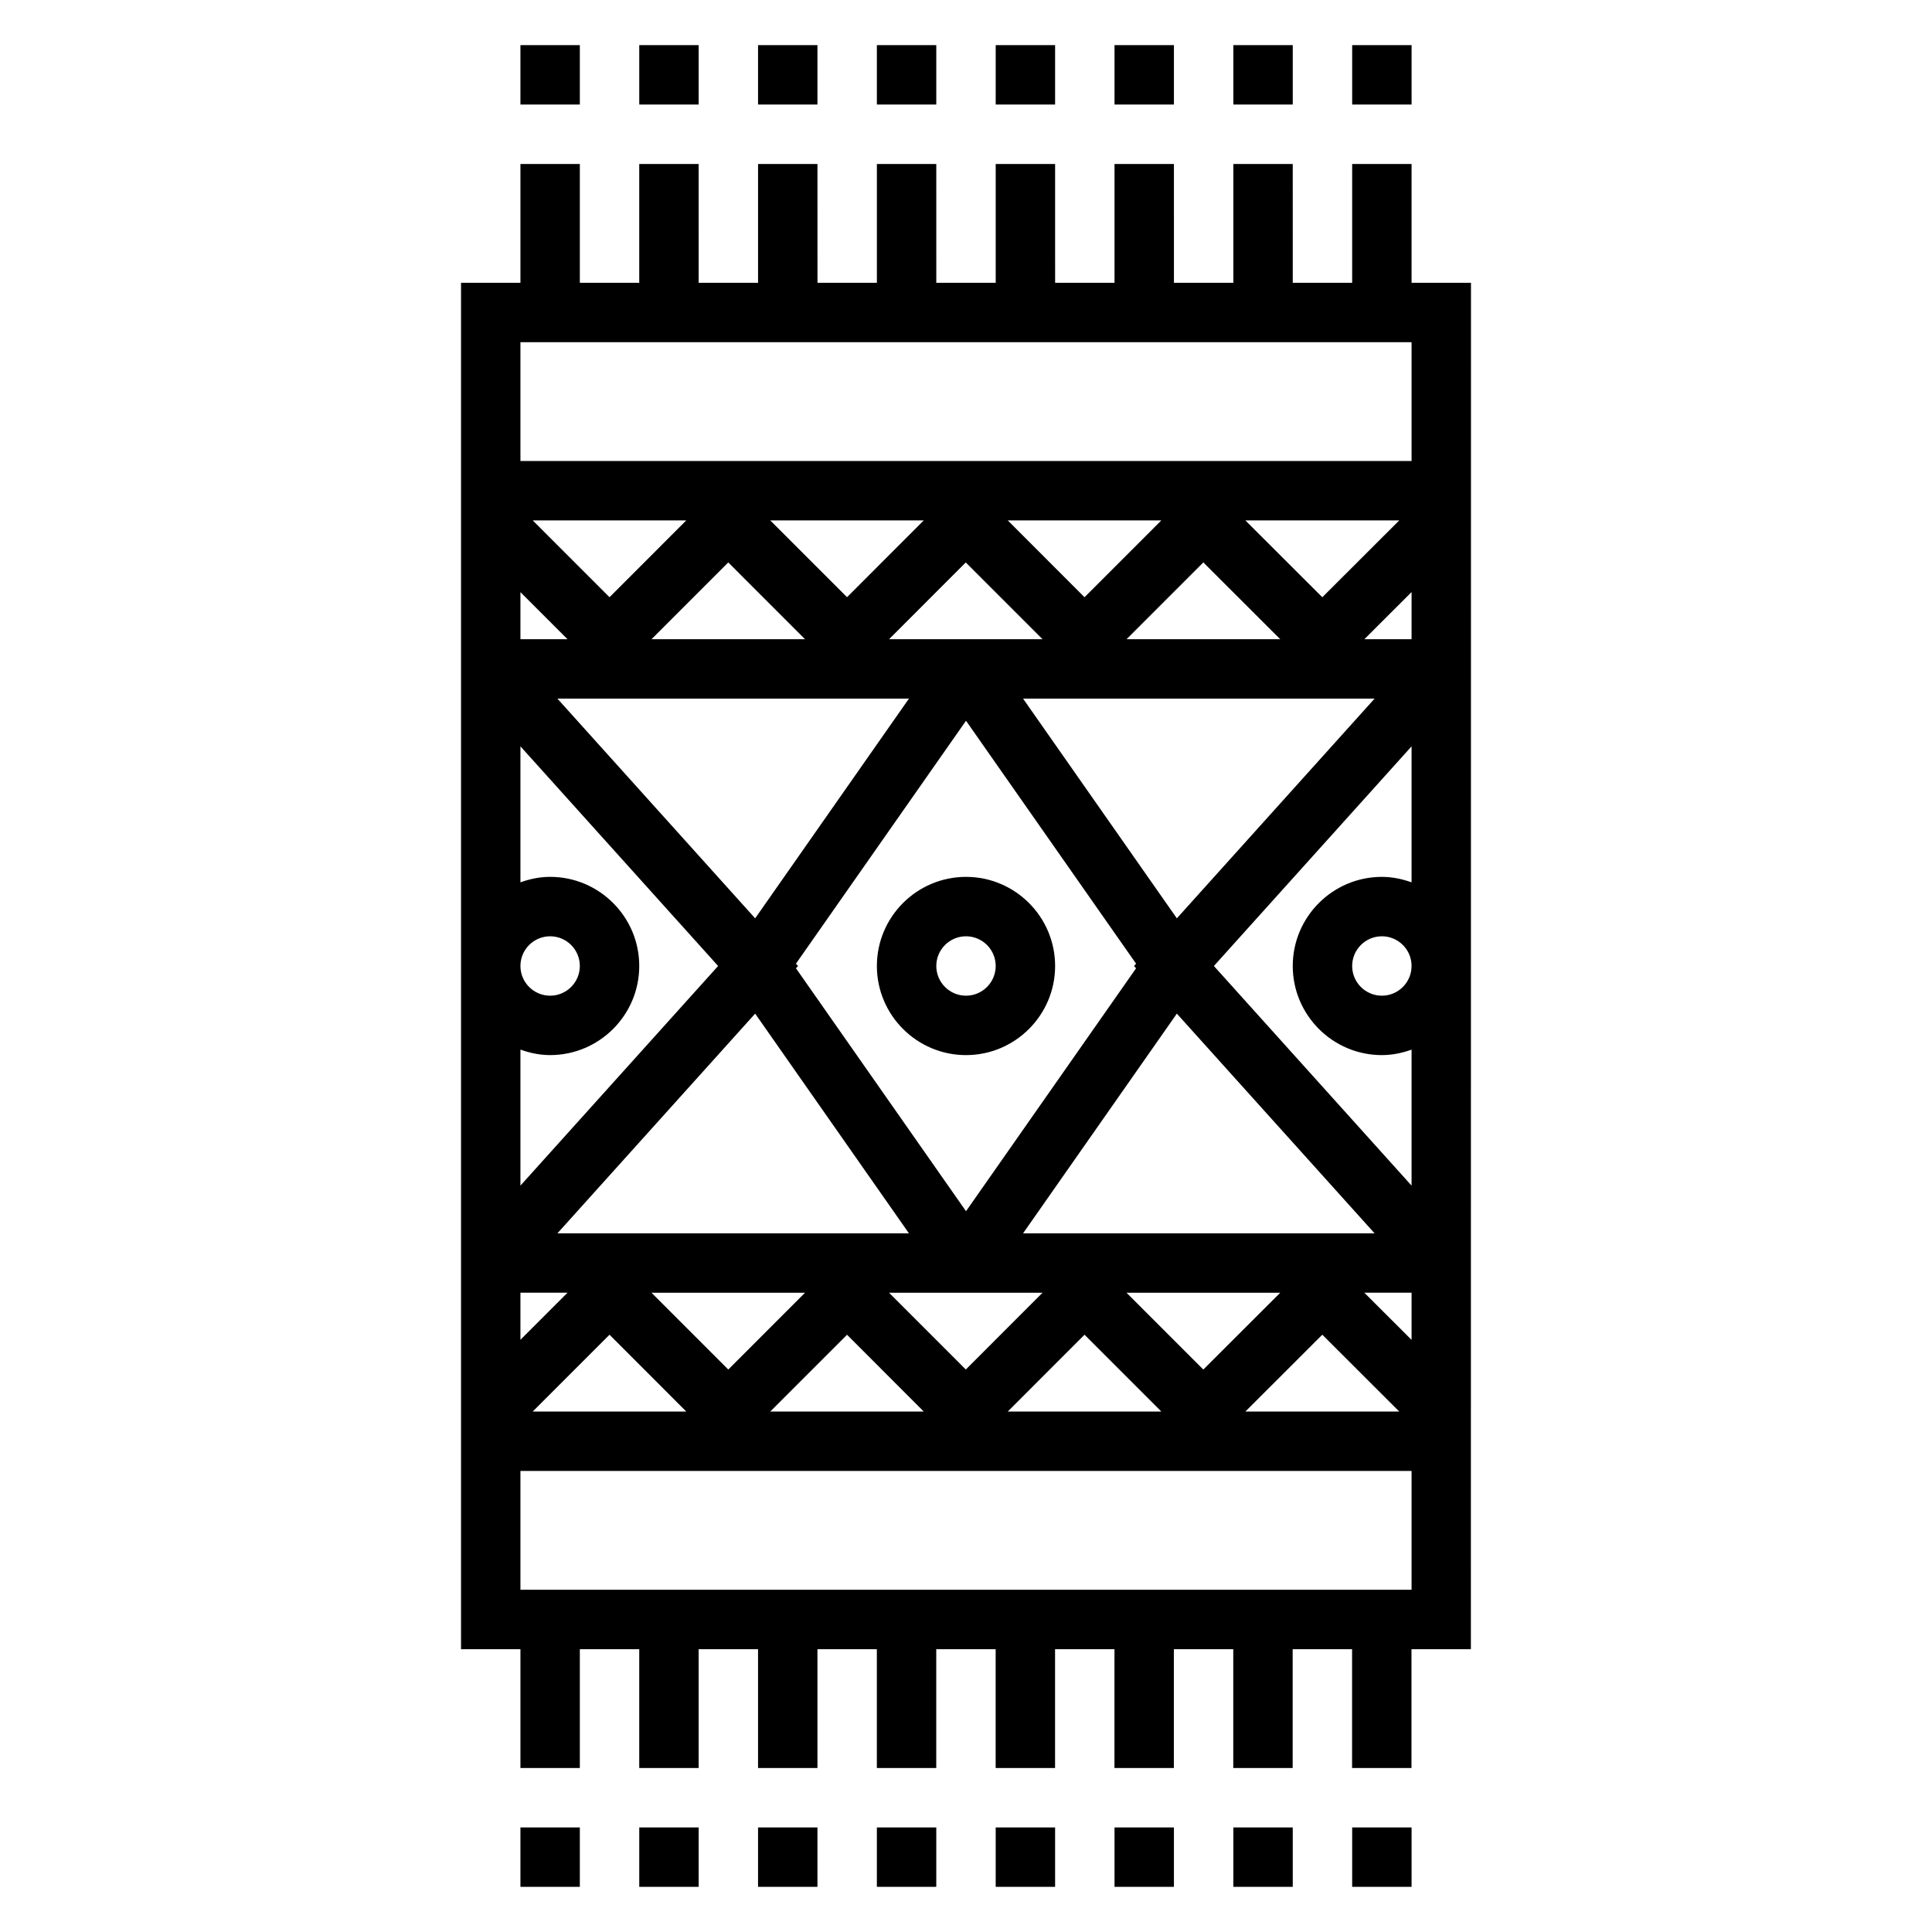 <?xml version="1.0" encoding="UTF-8"?>
<!-- Uploaded to: ICON Repo, www.svgrepo.com, Generator: ICON Repo Mixer Tools -->
<svg fill="#000000" width="800px" height="800px" version="1.1" viewBox="144 144 512 512" xmlns="http://www.w3.org/2000/svg">
 <g>
  <path d="m400 376.38c-13.02 0-23.617 10.598-23.617 23.617s10.598 23.617 23.617 23.617 23.617-10.598 23.617-23.617c-0.004-13.023-10.598-23.617-23.617-23.617zm0 31.488c-4.336 0-7.871-3.527-7.871-7.871s3.535-7.871 7.871-7.871 7.871 3.527 7.871 7.871-3.535 7.871-7.871 7.871z"/>
  <path d="m518.08 218.94v-31.488h-15.742v31.488h-15.742l-0.004-31.488h-15.742v31.488h-15.742l-0.004-31.488h-15.742v31.488h-15.742l-0.004-31.488h-15.742v31.488h-15.742l-0.004-31.488h-15.742v31.488h-15.742l-0.004-31.488h-15.742v31.488h-15.742l-0.004-31.488h-15.742v31.488h-15.742v-31.488h-15.742v31.488h-15.742v362.11h15.742v31.488h15.742v-31.488h15.742v31.488h15.742v-31.488h15.742v31.488h15.742v-31.488h15.742v31.488h15.742v-31.488h15.742v31.488h15.742v-31.488h15.742v31.488h15.742v-31.488h15.742v31.488h15.742v-31.488h15.742v31.488h15.742v-31.488h15.742l0.027-362.11zm-7.871 157.44c-13.02 0-23.617 10.598-23.617 23.617s10.598 23.617 23.617 23.617c2.769 0 5.398-0.566 7.871-1.449v36.039l-52.387-58.207 52.387-58.207v36.039c-2.473-0.883-5.102-1.449-7.871-1.449zm7.871 23.617c0 4.344-3.535 7.871-7.871 7.871-4.336 0-7.871-3.527-7.871-7.871s3.535-7.871 7.871-7.871c4.336-0.004 7.871 3.523 7.871 7.871zm-228.29 23.613c13.02 0 23.617-10.598 23.617-23.617 0-13.02-10.598-23.617-23.617-23.617-2.769 0-5.398 0.566-7.871 1.449v-36.039l52.387 58.211-52.387 58.203v-36.047c2.473 0.891 5.102 1.457 7.871 1.457zm-7.871-23.613c0-4.344 3.535-7.871 7.871-7.871 4.336 0 7.871 3.527 7.871 7.871s-3.535 7.871-7.871 7.871c-4.336 0-7.871-3.527-7.871-7.871zm163.15 0.613-45.066 64.375-45.066-64.379 0.547-0.609-0.551-0.613 45.07-64.379 45.066 64.379-0.551 0.613zm-65.465-87.207 20.332-20.348 20.352 20.348zm5.273 15.742-40.754 58.223-52.402-58.223zm-68.227-15.742 20.348-20.355 20.344 20.355zm27.473 99.219 40.754 58.223h-93.156zm13.219 73.965-20.34 20.355-20.352-20.355zm62.945 0-20.34 20.348-20.344-20.348zm-5.164-15.742 40.754-58.223 52.402 58.223zm68.156 15.742-20.387 20.355-20.352-20.355zm-27.402-99.219-40.754-58.223h93.156zm-13.336-73.965 20.355-20.355 20.383 20.355zm75.539 0h-12.516l12.516-12.5zm-23.656-11.125-20.387-20.363h40.777zm-63.016-0.008-20.34-20.355h40.691zm-62.934-0.008-20.352-20.348h40.684zm-62.945 0.008-20.352-20.355h40.691zm-11.133 11.133h-12.477v-12.477zm-12.477 173.18h12.477l-12.477 12.477zm23.609 11.133 20.34 20.355h-40.691zm62.945 0.008 20.332 20.348h-40.684zm62.934-0.008 20.352 20.355h-40.691zm63.016-0.008 20.391 20.363h-40.777zm11.141-11.125h12.516v12.5zm12.516-251.9v31.488h-236.16v-31.488zm-236.16 330.62v-31.488h236.16v31.488z"/>
  <path d="m281.92 155.96h15.742v15.742h-15.742z"/>
  <path d="m313.41 155.96h15.742v15.742h-15.742z"/>
  <path d="m344.89 155.96h15.742v15.742h-15.742z"/>
  <path d="m376.38 155.96h15.742v15.742h-15.742z"/>
  <path d="m407.87 155.96h15.742v15.742h-15.742z"/>
  <path d="m439.36 155.96h15.742v15.742h-15.742z"/>
  <path d="m470.85 155.96h15.742v15.742h-15.742z"/>
  <path d="m502.34 155.96h15.742v15.742h-15.742z"/>
  <path d="m281.92 628.29h15.742v15.742h-15.742z"/>
  <path d="m313.41 628.29h15.742v15.742h-15.742z"/>
  <path d="m344.89 628.29h15.742v15.742h-15.742z"/>
  <path d="m376.38 628.29h15.742v15.742h-15.742z"/>
  <path d="m407.87 628.29h15.742v15.742h-15.742z"/>
  <path d="m439.36 628.29h15.742v15.742h-15.742z"/>
  <path d="m470.85 628.29h15.742v15.742h-15.742z"/>
  <path d="m502.34 628.29h15.742v15.742h-15.742z"/>
 </g>
</svg>